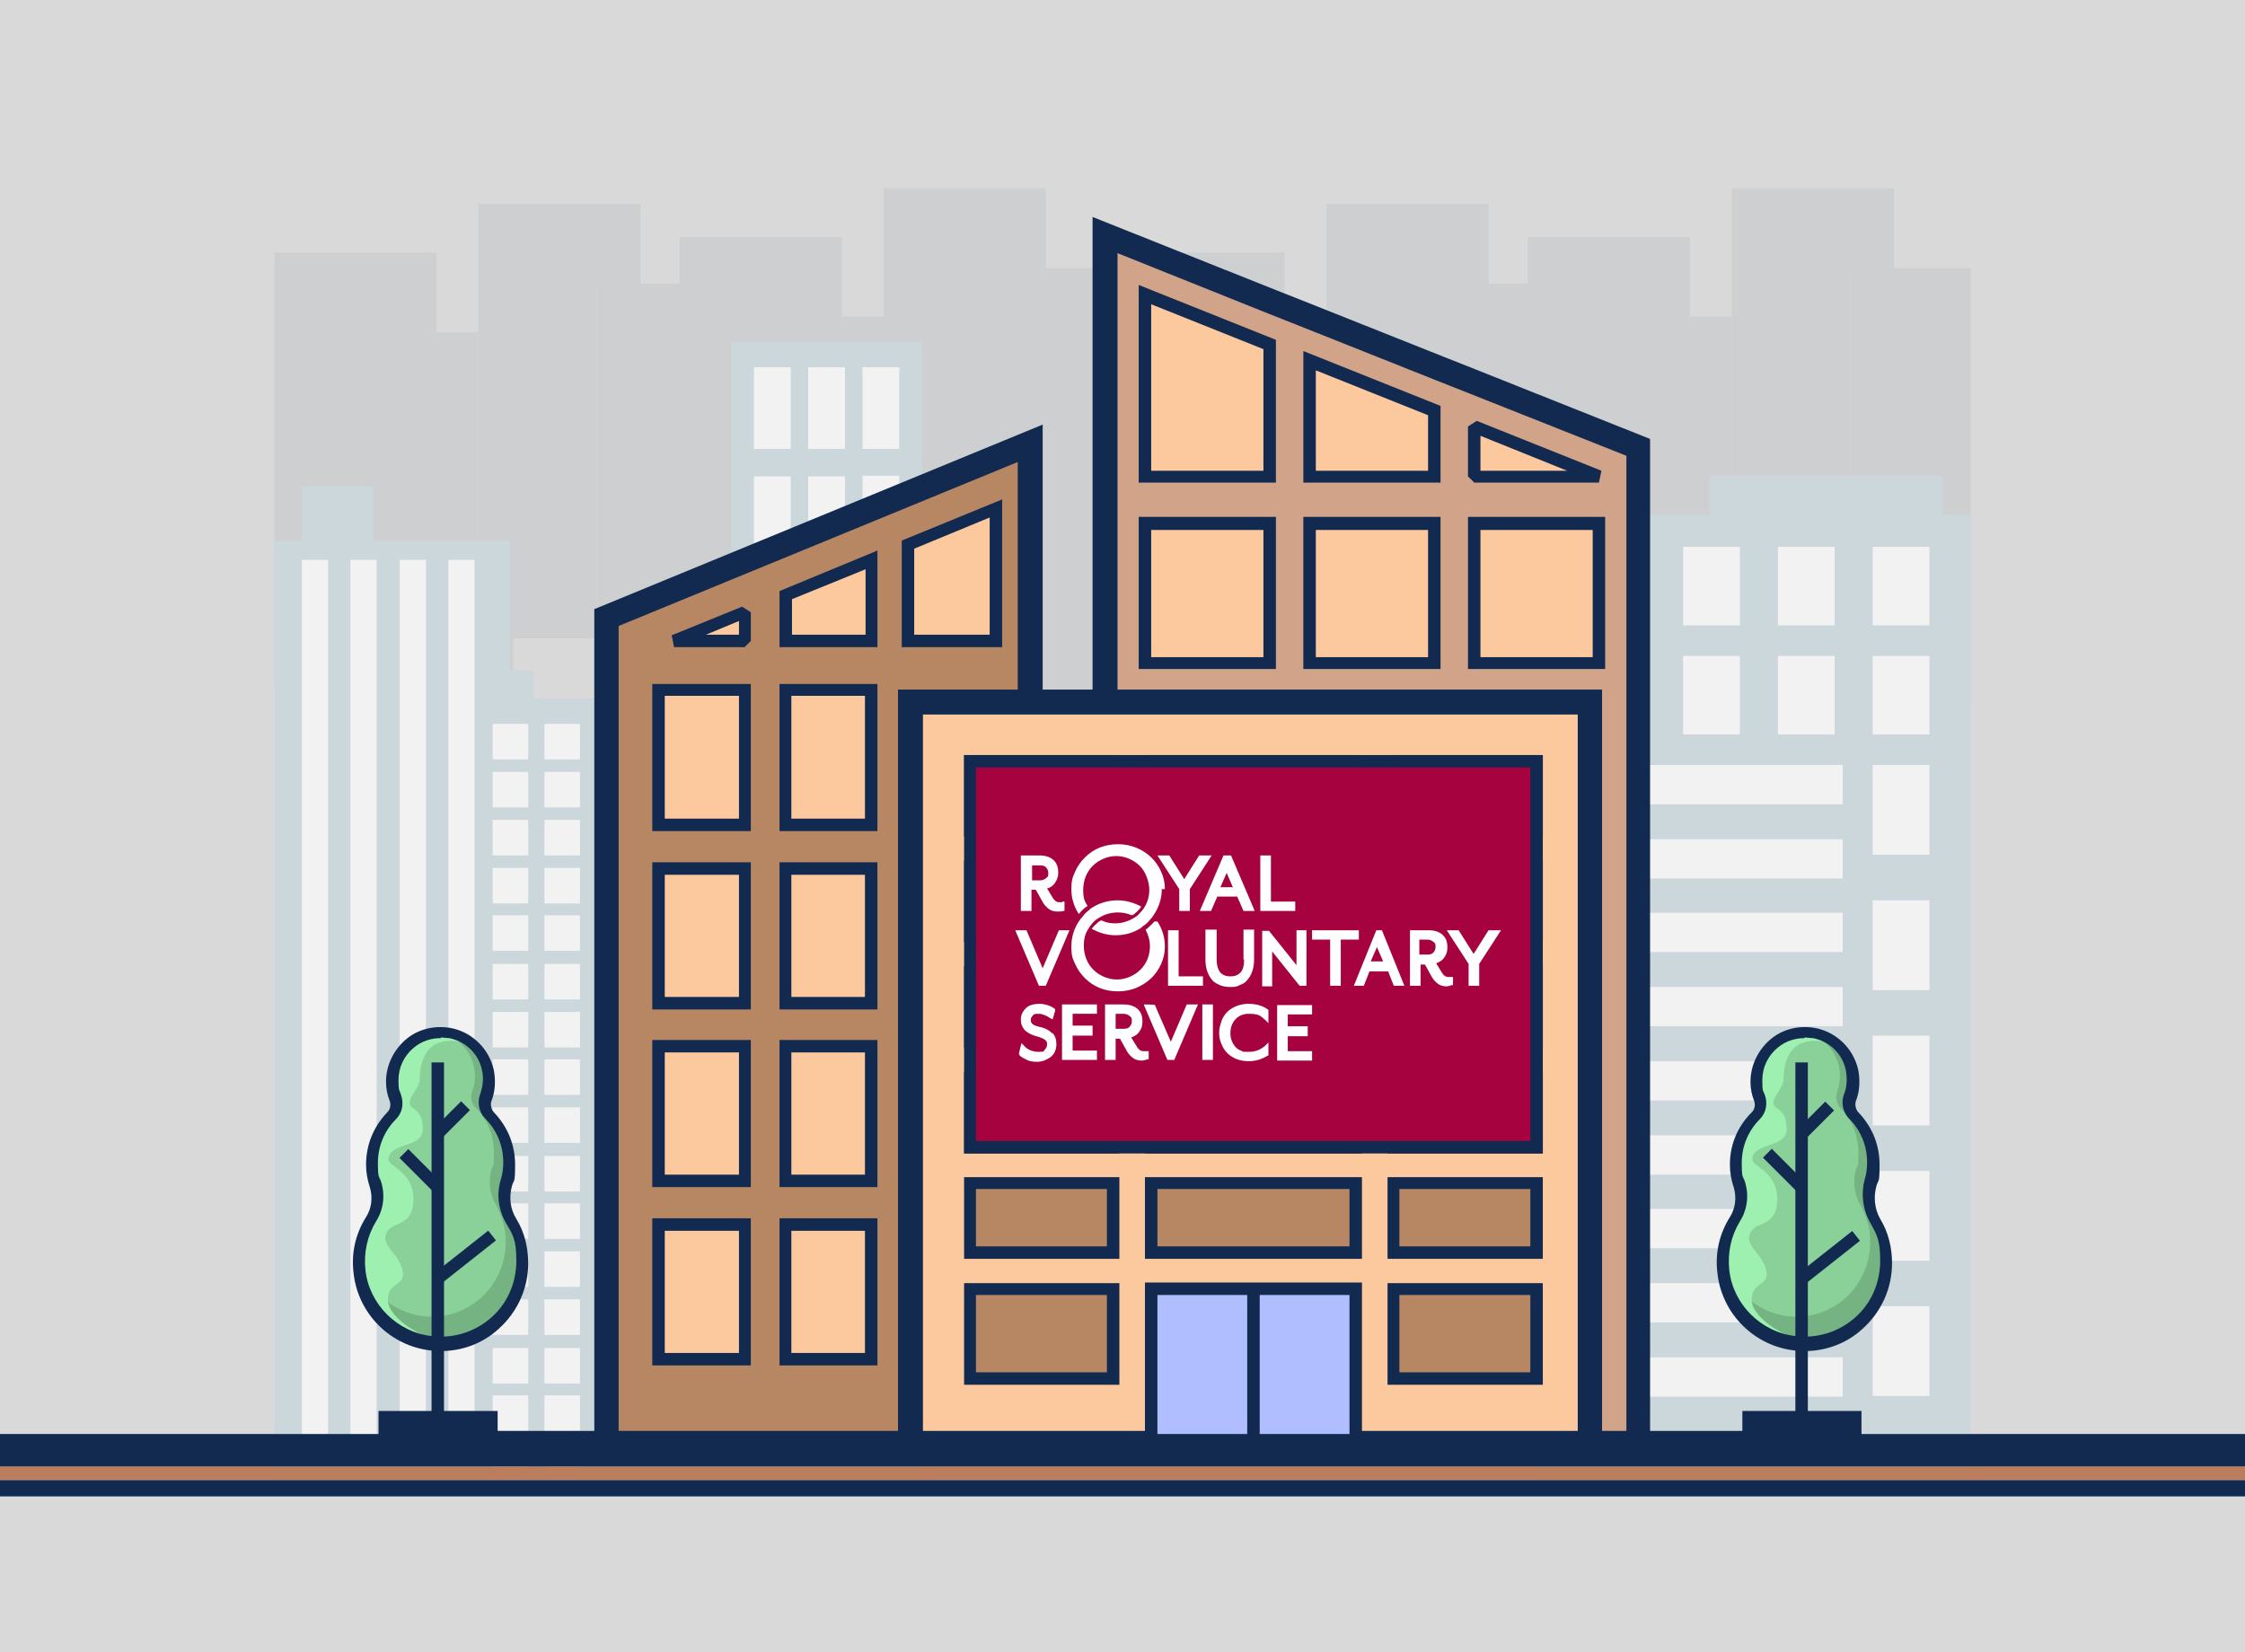 <?xml version="1.0" encoding="UTF-8"?>
<svg xmlns="http://www.w3.org/2000/svg" version="1.1" viewBox="0 0 360 265">
  <defs>
    <style>
      .cls-1 {
        fill: #b78763;
      }

      .cls-2 {
        fill: #b0beff;
      }

      .cls-3 {
        fill: #89d199;
      }

      .cls-4 {
        fill: #d9d9d9;
      }

      .cls-5 {
        fill: #ccd7db;
      }

      .cls-6 {
        fill: #9df0af;
      }

      .cls-7 {
        isolation: isolate;
      }

      .cls-8 {
        fill: #fff;
      }

      .cls-9 {
        fill: #75b382;
      }

      .cls-10 {
        fill: #ba7e5e;
      }

      .cls-11 {
        fill: #a70240;
      }

      .cls-12 {
        fill: #f2f2f2;
      }

      .cls-13 {
        fill: #d1a389;
      }

      .cls-14 {
        fill: #fcc99e;
      }

      .cls-15 {
        fill: #122a50;
      }

      .cls-16 {
        fill: #cdcfd0;
      }
    </style>
  </defs>
  <!-- Generator: Adobe Illustrator 28.6.0, SVG Export Plug-In . SVG Version: 1.2.0 Build 709)  -->
  <g>
    <g id="Layer_1">
      <g class="cls-7">
        <g id="Layer_1-2" data-name="Layer_1">
          <rect class="cls-4" width="360" height="265"/>
          <g>
            <polyline class="cls-16" points="70 40.5 44 40.5 44 110.2 63 110.2 63 53.3 70 53.3 70 40.5"/>
            <polyline class="cls-16" points="76.7 53.3 70 53.3 63 53.3 63 110.2 63 123 82.3 123 82.3 102.4 76.7 102.4 76.7 53.3"/>
            <polyline class="cls-16" points="102.7 32.7 76.7 32.7 76.7 53.3 76.7 102.4 82.3 102.4 95.7 102.4 95.7 45.5 102.7 45.5 102.7 32.7"/>
            <polyline class="cls-16" points="109 45.5 102.7 45.5 95.7 45.5 95.7 102.4 95.7 115.2 115 115.2 115 107.7 109 107.7 109 45.5"/>
            <polyline class="cls-16" points="135 38 109 38 109 45.5 109 107.7 115 107.7 128 107.7 128 50.8 135 50.8 135 38"/>
            <polyline class="cls-16" points="141.7 50.8 135 50.8 128 50.8 128 107.7 128 120.5 147.3 120.5 147.3 99.8 141.7 99.8 141.7 50.8"/>
            <polyline class="cls-16" points="167.7 30.2 141.7 30.2 141.7 50.8 141.7 99.8 147.3 99.8 160.7 99.8 160.7 43 167.7 43 167.7 30.2"/>
            <polyline class="cls-16" points="180 43 167.7 43 160.7 43 160.7 99.8 160.7 112.7 180 112.7 180 43"/>
            <polyline class="cls-16" points="206 40.5 180 40.5 180 110.2 199 110.2 199 53.3 206 53.3 206 40.5"/>
            <polyline class="cls-16" points="212.7 53.3 206 53.3 199 53.3 199 110.2 199 123 218.3 123 218.3 102.4 212.7 102.4 212.7 53.3"/>
            <polyline class="cls-16" points="238.7 32.7 212.7 32.7 212.7 53.3 212.7 102.4 218.3 102.4 231.7 102.4 231.7 45.5 238.7 45.5 238.7 32.7"/>
            <polyline class="cls-16" points="245 45.5 238.7 45.5 231.7 45.5 231.7 102.4 231.7 115.2 251 115.2 251 107.7 245 107.7 245 45.5"/>
            <polyline class="cls-16" points="271 38 245 38 245 45.5 245 107.7 251 107.7 264 107.7 264 50.8 271 50.8 271 38"/>
            <polyline class="cls-16" points="277.7 50.8 271 50.8 264 50.8 264 107.7 264 120.5 283.3 120.5 283.3 99.8 277.7 99.8 277.7 50.8"/>
            <polyline class="cls-16" points="303.7 30.2 277.7 30.2 277.7 50.8 277.7 99.8 283.3 99.8 296.7 99.8 296.7 43 303.7 43 303.7 30.2"/>
            <polyline class="cls-16" points="316 43 303.7 43 296.7 43 296.7 99.8 296.7 112.7 316 112.7 316 43"/>
          </g>
          <rect class="cls-5" x="274.1" y="76.3" width="37.4" height="11.3"/>
          <rect class="cls-5" x="48.4" y="78" width="11.5" height="19.2"/>
          <rect class="cls-5" x="246.8" y="122.7" width="49.5" height="116.7"/>
          <rect class="cls-5" x="257.7" y="82.6" width="58.3" height="157.3"/>
          <rect class="cls-12" x="300.3" y="87.7" width="9.1" height="12.6"/>
          <rect class="cls-12" x="285.1" y="87.7" width="9.1" height="12.6"/>
          <rect class="cls-12" x="269.9" y="87.7" width="9.1" height="12.6"/>
          <rect class="cls-12" x="300.3" y="105.2" width="9.1" height="12.6"/>
          <rect class="cls-12" x="285.1" y="105.2" width="9.1" height="12.6"/>
          <rect class="cls-12" x="269.9" y="105.2" width="9.1" height="12.6"/>
          <rect class="cls-12" x="300.3" y="122.7" width="9.1" height="14.4"/>
          <rect class="cls-12" x="300.3" y="144.4" width="9.1" height="14.4"/>
          <rect class="cls-12" x="300.3" y="166.1" width="9.1" height="14.4"/>
          <rect class="cls-12" x="300.3" y="187.8" width="9.1" height="14.4"/>
          <rect class="cls-12" x="300.3" y="209.5" width="9.1" height="14.4"/>
          <rect class="cls-5" x="117.2" y="54.9" width="30.6" height="183.2"/>
          <rect class="cls-5" x="74.1" y="121.8" width="49.5" height="116.3"/>
          <rect class="cls-5" x="44" y="86.7" width="37.8" height="151.3"/>
          <rect class="cls-12" x="252.7" y="122.7" width="42.8" height="6.3"/>
          <rect class="cls-12" x="252.7" y="182.1" width="42.8" height="6.3"/>
          <rect class="cls-12" x="252.7" y="134.6" width="42.8" height="6.3"/>
          <rect class="cls-12" x="252.7" y="146.4" width="42.8" height="6.3"/>
          <rect class="cls-12" x="252.7" y="158.3" width="42.8" height="6.3"/>
          <rect class="cls-12" x="252.7" y="217.7" width="42.8" height="6.3"/>
          <rect class="cls-12" x="252.7" y="170.2" width="42.8" height="6.3"/>
          <rect class="cls-12" x="252.7" y="193.9" width="42.8" height="6.3"/>
          <rect class="cls-12" x="252.7" y="205.8" width="42.8" height="6.3"/>
          <rect class="cls-12" x="48.4" y="89.8" width="4.2" height="144.7"/>
          <rect class="cls-12" x="56.2" y="89.8" width="4.2" height="144.7"/>
          <rect class="cls-12" x="64.1" y="89.8" width="4.2" height="144.7"/>
          <rect class="cls-12" x="71.9" y="89.8" width="4.2" height="144.7"/>
          <rect class="cls-5" x="239.5" y="70.6" width="24.3" height="41.9"/>
          <rect class="cls-5" x="197.9" y="78.2" width="53" height="44.7"/>
          <rect class="cls-12" x="243.1" y="76.4" width="14.6" height="17.6"/>
          <rect class="cls-5" x="104.4" y="100.2" width="7.9" height="25.5"/>
          <rect class="cls-5" x="76.4" y="112" width="20.7" height="11.6"/>
          <rect class="cls-5" x="78.1" y="107.5" width="7.5" height="20.7"/>
          <rect class="cls-12" x="87.3" y="116.1" width="5.7" height="5.7"/>
          <rect class="cls-12" x="79" y="116.1" width="5.7" height="5.7"/>
          <rect class="cls-12" x="87.3" y="123.8" width="5.7" height="5.7"/>
          <rect class="cls-12" x="79" y="123.8" width="5.7" height="5.7"/>
          <rect class="cls-12" x="87.3" y="131.5" width="5.7" height="5.7"/>
          <rect class="cls-12" x="79" y="131.5" width="5.7" height="5.7"/>
          <rect class="cls-12" x="87.3" y="139.2" width="5.7" height="5.7"/>
          <rect class="cls-12" x="79" y="139.2" width="5.7" height="5.7"/>
          <rect class="cls-12" x="87.3" y="146.8" width="5.7" height="5.7"/>
          <rect class="cls-12" x="79" y="146.8" width="5.7" height="5.7"/>
          <rect class="cls-12" x="87.3" y="154.6" width="5.7" height="5.7"/>
          <rect class="cls-12" x="79" y="154.6" width="5.7" height="5.7"/>
          <rect class="cls-12" x="87.3" y="162.3" width="5.7" height="5.7"/>
          <rect class="cls-12" x="79" y="162.3" width="5.7" height="5.7"/>
          <rect class="cls-12" x="87.3" y="169.9" width="5.7" height="5.7"/>
          <rect class="cls-12" x="79" y="169.9" width="5.7" height="5.7"/>
          <rect class="cls-12" x="87.3" y="177.6" width="5.7" height="5.7"/>
          <rect class="cls-12" x="79" y="177.6" width="5.7" height="5.7"/>
          <rect class="cls-12" x="87.3" y="185.4" width="5.7" height="5.7"/>
          <rect class="cls-12" x="79" y="185.4" width="5.7" height="5.7"/>
          <rect class="cls-12" x="87.3" y="193" width="5.7" height="5.7"/>
          <rect class="cls-12" x="79" y="193" width="5.7" height="5.7"/>
          <rect class="cls-12" x="87.3" y="200.7" width="5.7" height="5.7"/>
          <rect class="cls-12" x="79" y="200.7" width="5.7" height="5.7"/>
          <rect class="cls-12" x="87.3" y="208.4" width="5.7" height="5.7"/>
          <rect class="cls-12" x="79" y="208.4" width="5.7" height="5.7"/>
          <rect class="cls-12" x="87.3" y="216.2" width="5.7" height="5.7"/>
          <rect class="cls-12" x="79" y="216.2" width="5.7" height="5.7"/>
          <rect class="cls-12" x="87.3" y="223.8" width="5.7" height="5.7"/>
          <rect class="cls-12" x="79" y="223.8" width="5.7" height="5.7"/>
          <rect class="cls-12" x="87.3" y="231.5" width="5.7" height="5.7"/>
          <rect class="cls-12" x="79" y="231.5" width="5.7" height="5.7"/>
          <rect class="cls-12" x="120.9" y="58.9" width="5.9" height="13.1"/>
          <rect class="cls-12" x="120.9" y="76.4" width="5.9" height="13.1"/>
          <rect class="cls-12" x="120.9" y="93.8" width="5.9" height="13.1"/>
          <rect class="cls-12" x="120.9" y="111.3" width="5.9" height="13.1"/>
          <rect class="cls-12" x="129.6" y="58.9" width="5.9" height="13.1"/>
          <rect class="cls-12" x="129.6" y="76.4" width="5.9" height="13.1"/>
          <rect class="cls-12" x="129.6" y="93.8" width="5.9" height="13.1"/>
          <rect class="cls-12" x="129.6" y="111.3" width="5.9" height="13.1"/>
          <rect class="cls-12" x="138.3" y="58.9" width="5.9" height="13.1"/>
          <rect class="cls-12" x="138.3" y="76.3" width="5.9" height="13.1"/>
          <rect class="cls-12" x="138.3" y="93.8" width="5.9" height="13.1"/>
          <rect class="cls-12" x="138.3" y="111.2" width="5.9" height="13.1"/>
          <path class="cls-3" d="M82,195.8c-1.1-1.8-1.3-4.1-.8-6.1.3-1,.4-2,.4-3.1,0-3-1.2-5.7-3.2-7.7-.8-.8-1-1.9-.6-2.9.5-1.3.7-2.8.3-4.4-.6-3-3-5.4-6.1-6-5-1-9.3,2.8-9.3,7.6s.2,1.9.5,2.7c.4,1,.1,2.1-.6,2.9-2,2-3.2,4.7-3.2,7.7s.2,2.3.5,3.3c.6,1.9.3,3.9-.7,5.6-1.5,2.4-2.2,5.3-1.8,8.4.7,6,5.6,10.8,11.5,11.5,7.9.9,14.6-5.3,14.6-13.1s-.7-4.7-1.8-6.6h0Z"/>
          <path class="cls-9" d="M59.9,187.9c-.1-.4-.2-.7-.2-1.1,0,1.1.2,2.1.5,3.1h0c0-.7,0-1.4-.2-2.1h0Z"/>
          <path class="cls-9" d="M82,195.8c-1.1-1.8-1.3-4.1-.8-6.1.3-1,.4-2,.4-3.1,0-3-1.2-5.7-3.2-7.7-.8-.8-1-1.9-.6-2.9.5-1.3.7-2.8.3-4.4-.6-3-3-5.4-6.1-6-.8-.1-1.5-.1-2.3,0,.3,0,.6,0,.8,0,2.7.5,4.9,2.7,5.5,5.5.3,1.4.2,2.8-.3,4-.3.9-.1,1.9.6,2.6,1.8,1.8,2.9,4.3,2.9,7.1s-.1,1.9-.4,2.8c-.5,1.9-.3,3.9.7,5.6,1,1.8,1.6,3.8,1.6,6,0,7.1-6.1,12.7-13.2,11.9-5.3-.6-9.7-4.9-10.4-10.3-.1,1-.2,2,0,3.1.7,6,5.6,10.8,11.6,11.5,7.9.9,14.6-5.3,14.6-13.1s-.7-4.7-1.8-6.6h0Z"/>
          <rect class="cls-15" x="62.1" y="227.8" width="16.1" height="3.7"/>
          <path class="cls-15" d="M79.8,232.9h-19.1v-6.6h19.1v6.6ZM63.6,230h13.2v-.7h-13.2s0,.7,0,.7Z"/>
          <path class="cls-6" d="M71.4,215.2c-3.6-.4-9.2-3.8-9.2-6.7s2.7-2.2,2.4-4.4c-.3-3-3.9-4.3-2.5-6.6,1-1.6,4.2-.8,4.2-5.2s-4-5.2-4-6.3c0-2.9,5.5-1.7,5.5-4.9s-1.7-3-2.1-4c-.3-.8,1.6-2.9,1.6-3.8,0-4.6,2.1-7.1,6.9-6.2.6.1,1.2.4,1.8.6-1.1-1.1-2.4-1.8-3.9-2.1-5-1-9.3,2.8-9.3,7.6s.2,1.9.5,2.7c.4,1,.1,2.1-.6,2.9-2,2-3.2,4.7-3.2,7.7s.2,2.3.5,3.3c.6,1.9.3,3.9-.7,5.6-1.5,2.4-2.2,5.3-1.8,8.4.7,6,5.6,10.8,11.5,11.5,1.4.2,2.8,0,4.2-.3-.6,0-1.3,0-1.9,0h0Z"/>
          <rect class="cls-15" x="69.2" y="170.4" width="2" height="60.4"/>
          <rect class="cls-15" x="69" y="200.6" width="11.1" height="2" transform="translate(-108.9 89.6) rotate(-38.3)"/>
          <rect class="cls-15" x="66.5" y="183.9" width="2" height="7.8" transform="translate(-113 102.7) rotate(-45)"/>
          <rect class="cls-15" x="69.3" y="178.6" width="6.3" height="2" transform="translate(-105.8 103.8) rotate(-45)"/>
          <path class="cls-15" d="M70.7,216.6c-.5,0-1.1,0-1.6,0-6.5-.7-11.7-5.9-12.4-12.4-.4-3.2.3-6.3,2-9,.9-1.4,1.1-3.2.6-4.8-.4-1.2-.6-2.4-.6-3.6,0-3.2,1.2-6.1,3.4-8.4.5-.5.6-1.2.4-1.8-.4-1-.6-2-.6-3.1,0-2.6,1.2-5.1,3.2-6.8,2-1.7,4.7-2.3,7.3-1.8,3.4.7,6.1,3.4,6.8,6.8.3,1.7.2,3.4-.4,4.9-.2.6,0,1.4.4,1.8,2.2,2.3,3.4,5.2,3.4,8.4s-.2,2.3-.5,3.4c-.5,1.8-.3,3.7.7,5.3h0c1.3,2.1,1.9,4.6,1.9,7.1,0,4-1.7,7.8-4.7,10.5-2.6,2.4-5.9,3.6-9.4,3.6h0ZM70.7,166.5c-1.6,0-3.1.5-4.3,1.5-1.6,1.3-2.5,3.2-2.5,5.2s.2,1.6.4,2.4c.5,1.4.2,2.9-.8,3.9-1.9,1.9-2.9,4.4-2.9,7s.2,2.1.5,3c.7,2.2.4,4.5-.8,6.4-1.4,2.3-2,5-1.7,7.8.6,5.5,5.1,10,10.7,10.6,3.5.4,6.9-.7,9.5-3,2.6-2.3,4-5.6,4-9.1s-.6-4.2-1.7-6.1h0c-1.2-2.1-1.5-4.6-.8-6.9.3-.9.4-1.9.4-2.8,0-2.6-1-5.1-2.9-7-1-1-1.3-2.6-.8-3.9.4-1.2.6-2.5.3-3.8-.5-2.6-2.6-4.7-5.3-5.2-.4,0-.9-.1-1.3-.1h0Z"/>
          <path class="cls-3" d="M300.7,195.8c-1.1-1.8-1.4-4.1-.8-6.1.3-1,.4-2,.4-3.1,0-3-1.2-5.7-3.2-7.7-.8-.8-1-1.9-.6-2.9.5-1.3.6-2.8.3-4.4-.6-3-3-5.4-6-6-5-1-9.3,2.8-9.3,7.6s.2,1.9.5,2.7c.4,1,.1,2.1-.6,2.9-2,2-3.2,4.7-3.2,7.7s.2,2.3.5,3.3c.6,1.9.4,3.9-.7,5.6-1.5,2.4-2.2,5.3-1.8,8.4.7,6,5.6,10.8,11.5,11.5,7.9.9,14.6-5.3,14.6-13.1s-.6-4.7-1.8-6.6h0Z"/>
          <path class="cls-9" d="M278.6,187.9c-.1-.4-.2-.7-.2-1.1,0,1.1.2,2.1.5,3.1h0c0-.7,0-1.4-.2-2.1h0Z"/>
          <path class="cls-9" d="M300.7,195.8c-1.1-1.8-1.4-4.1-.8-6.1.3-1,.4-2,.4-3.1,0-3-1.2-5.7-3.2-7.7-.8-.8-1-1.9-.6-2.9.5-1.3.6-2.8.3-4.4-.6-3-3-5.4-6-6-.8-.1-1.5-.1-2.3,0,.3,0,.6,0,.9,0,2.7.5,4.9,2.7,5.5,5.5.3,1.4.1,2.8-.3,4-.3.9-.1,1.9.5,2.6,1.8,1.8,2.9,4.3,2.9,7.1s-.1,1.9-.4,2.8c-.5,1.9-.3,3.9.7,5.6,1,1.8,1.6,3.8,1.6,6,0,7.1-6,12.7-13.2,11.9-5.3-.6-9.7-4.9-10.4-10.3-.1,1-.2,2,0,3.1.7,6,5.6,10.8,11.5,11.5,7.9.9,14.6-5.3,14.6-13.1s-.6-4.7-1.8-6.6h0Z"/>
          <rect class="cls-15" x="280.8" y="227.8" width="16.1" height="3.7"/>
          <path class="cls-15" d="M298.5,232.9h-19.1v-6.6h19.1v6.6ZM282.3,230h13.2v-.7h-13.2v.7Z"/>
          <path class="cls-6" d="M290.1,215.2c-3.6-.4-9.2-3.8-9.2-6.7s2.6-2.2,2.4-4.4c-.4-3-3.9-4.3-2.5-6.6,1-1.6,4.2-.8,4.2-5.2s-4-5.2-4-6.3c0-2.9,5.5-1.7,5.5-4.9s-1.7-3-2.1-4c-.3-.8,1.6-2.9,1.6-3.8,0-4.6,2.1-7.1,6.9-6.2.6.1,1.2.4,1.8.6-1.1-1.1-2.4-1.8-3.9-2.1-5-1-9.3,2.8-9.3,7.6s.2,1.9.5,2.7c.4,1,.1,2.1-.6,2.9-2,2-3.2,4.7-3.2,7.7s.2,2.3.5,3.3c.6,1.9.4,3.9-.7,5.6-1.5,2.4-2.2,5.3-1.8,8.4.7,6,5.6,10.8,11.5,11.5,1.5.2,2.8,0,4.2-.3-.6,0-1.3,0-1.9,0h0Z"/>
          <rect class="cls-15" x="287.9" y="170.4" width="2" height="60.4"/>
          <rect class="cls-15" x="287.7" y="200.6" width="11.1" height="2" transform="translate(-61.8 225.2) rotate(-38.3)"/>
          <rect class="cls-15" x="285.2" y="183.9" width="2" height="7.8" transform="translate(-49 257.3) rotate(-45)"/>
          <rect class="cls-15" x="288" y="178.6" width="6.3" height="2" transform="translate(-41.7 258.5) rotate(-45)"/>
          <path class="cls-15" d="M289.4,216.6c-.5,0-1.1,0-1.6,0-6.5-.7-11.7-5.9-12.4-12.4-.4-3.2.3-6.3,2-9,.9-1.4,1.1-3.2.6-4.8-.4-1.2-.6-2.4-.6-3.6,0-3.2,1.2-6.1,3.5-8.4.5-.5.6-1.2.4-1.8-.4-1-.6-2-.6-3.1,0-2.6,1.2-5.1,3.2-6.8s4.7-2.3,7.3-1.8c3.4.7,6.1,3.4,6.8,6.8.3,1.7.2,3.4-.4,4.9-.2.6,0,1.4.4,1.8,2.2,2.3,3.4,5.2,3.4,8.4s-.2,2.3-.5,3.4c-.5,1.8-.3,3.7.6,5.3h0c1.3,2.1,1.9,4.6,1.9,7.1,0,4-1.7,7.8-4.7,10.5-2.6,2.4-5.9,3.6-9.4,3.6h0ZM289.4,166.5c-1.6,0-3.1.5-4.3,1.5-1.6,1.3-2.5,3.2-2.5,5.2s.1,1.6.4,2.4c.5,1.4.2,2.9-.8,3.9-1.9,1.9-2.9,4.4-2.9,7s.2,2.1.5,3c.7,2.2.4,4.5-.8,6.4-1.4,2.3-2,5-1.7,7.8.6,5.5,5.1,10,10.7,10.6,3.5.4,6.9-.7,9.5-3,2.6-2.3,4-5.6,4-9.1s-.6-4.2-1.6-6.1h0c-1.2-2.1-1.5-4.6-.9-6.9.3-.9.4-1.9.4-2.8,0-2.6-1-5.1-2.9-7-1-1-1.3-2.6-.8-3.9.5-1.2.5-2.5.3-3.8-.5-2.6-2.6-4.7-5.3-5.2-.5,0-.9-.1-1.4-.1h0Z"/>
          <rect class="cls-15" x="62.5" y="229.5" width="235" height="4"/>
          <path class="cls-1" d="M165.2,231.5h-68V99l68-27.9v160.4h0Z"/>
          <path class="cls-15" d="M167.2,233.4h-71.9V97.7l71.9-29.6v165.3ZM99.2,229.5h64V74.1l-64,26.3v129.1h0Z"/>
          <rect class="cls-14" x="105.6" y="196.4" width="13.9" height="21.6"/>
          <path class="cls-15" d="M120.4,219h-15.8v-23.6h15.8s0,23.6,0,23.6ZM106.6,217h11.9v-19.6h-11.9v19.6Z"/>
          <rect class="cls-14" x="105.6" y="167.8" width="13.9" height="21.6"/>
          <path class="cls-15" d="M120.4,190.4h-15.8v-23.6h15.8s0,23.6,0,23.6ZM106.6,188.4h11.9v-19.6h-11.9v19.6Z"/>
          <rect class="cls-14" x="105.6" y="139.2" width="13.9" height="21.6"/>
          <path class="cls-15" d="M120.4,161.9h-15.8v-23.6h15.8s0,23.6,0,23.6ZM106.6,159.9h11.9v-19.6h-11.9v19.6Z"/>
          <polygon class="cls-14" points="119.4 98.1 119.4 102.8 108.1 102.8 119.4 98.1"/>
          <path class="cls-15" d="M119.4,103.8h-11.3l-.4-1.9,11.3-4.6,1.4.9v4.6l-1,1h0ZM113.2,101.8h5.3v-2.2l-5.3,2.2Z"/>
          <rect class="cls-14" x="125.9" y="196.4" width="13.8" height="21.6"/>
          <path class="cls-15" d="M140.7,219h-15.7v-23.6h15.7v23.6ZM126.9,217h11.8v-19.6h-11.8s0,19.6,0,19.6Z"/>
          <rect class="cls-14" x="125.9" y="167.8" width="13.8" height="21.6"/>
          <path class="cls-15" d="M140.7,190.4h-15.7v-23.6h15.7v23.6ZM126.9,188.4h11.8v-19.6h-11.8s0,19.6,0,19.6Z"/>
          <rect class="cls-14" x="125.9" y="139.2" width="13.8" height="21.6"/>
          <path class="cls-15" d="M140.7,161.9h-15.7v-23.6h15.7v23.6ZM126.9,159.9h11.8v-19.6h-11.8s0,19.6,0,19.6Z"/>
          <rect class="cls-14" x="105.6" y="110.7" width="13.9" height="21.6"/>
          <path class="cls-15" d="M120.4,133.3h-15.8v-23.6h15.8s0,23.6,0,23.6ZM106.6,131.3h11.9v-19.7h-11.9v19.7Z"/>
          <rect class="cls-14" x="125.9" y="110.7" width="13.8" height="21.6"/>
          <path class="cls-15" d="M140.7,133.3h-15.7v-23.6h15.7v23.6ZM126.9,131.3h11.8v-19.7h-11.8s0,19.7,0,19.7Z"/>
          <polygon class="cls-14" points="139.7 89.8 139.7 102.8 126 102.8 126 95.4 139.7 89.8"/>
          <path class="cls-15" d="M140.7,103.8h-15.7v-9l15.7-6.5v15.5h0ZM127,101.8h11.8v-10.5l-11.8,4.8v5.7Z"/>
          <polygon class="cls-14" points="159.7 81.5 159.7 102.8 145.6 102.8 145.6 87.3 159.7 81.5"/>
          <path class="cls-15" d="M160.7,103.8h-16.1v-17.1l16.1-6.6v23.7h0ZM146.6,101.8h12.1v-18.8l-12.1,5v13.8Z"/>
          <polygon class="cls-13" points="177.3 37.7 177.3 146 182 146 204.2 226.9 182 226.9 182 231.5 262.7 231.5 262.7 71.8 235.8 61 231.1 59.2 208.9 50.3 204.2 48.4 177.3 37.7"/>
          <path class="cls-15" d="M264.7,233.4h-84.7v-8.6h21.5l-21.1-76.9h-5.2V34.8l29.6,11.8,4.8,1.9,22.1,8.8,4.8,1.9,28.1,11.2v163h0ZM184,229.5h76.8V73.1l-25.7-10.2-4.8-1.9-22.1-8.8-4.8-1.9-24.2-9.7v103.4h4.3l23.2,84.8h-22.8v.6h0Z"/>
          <rect class="cls-14" x="236.4" y="84" width="20" height="22.4"/>
          <path class="cls-15" d="M257.4,107.3h-22v-24.4h22v24.4ZM237.4,105.4h18v-20.4h-18v20.4h0Z"/>
          <polygon class="cls-14" points="236.4 76.5 256.4 76.5 236.4 68.4 236.4 76.5"/>
          <path class="cls-15" d="M256.4,77.4h-20l-1-1v-8l1.4-.9,20,8s-.4,1.9-.4,1.9ZM237.4,75.5h13.9l-13.9-5.6v5.6Z"/>
          <rect class="cls-14" x="210" y="84" width="20" height="22.4"/>
          <path class="cls-15" d="M231,107.3h-22v-24.4h22v24.4ZM211,105.4h18v-20.4h-18v20.4h0Z"/>
          <rect class="cls-14" x="183.6" y="84" width="20" height="22.4"/>
          <path class="cls-15" d="M204.6,107.3h-22v-24.4h22v24.4ZM184.6,105.4h18v-20.4h-18v20.4Z"/>
          <polygon class="cls-14" points="210 76.5 230 76.5 230 65.9 210 57.8 210 76.5"/>
          <path class="cls-15" d="M231,77.4h-22v-21.1l22,8.8v12.2ZM211,75.5h18v-8.9l-18-7.2v16.2Z"/>
          <polygon class="cls-14" points="183.6 76.5 203.6 76.5 203.6 55.3 183.6 47.2 183.6 76.5"/>
          <path class="cls-15" d="M204.6,77.4h-22v-31.7l22,8.8v22.8ZM184.6,75.5h18v-19.5l-18-7.2v26.8h0Z"/>
          <path class="cls-14" d="M254.9,231.5h-108.9v-118.9h108.9v118.9h0Z"/>
          <path class="cls-15" d="M256.9,233.4h-112.9v-122.8h112.9v122.8ZM148,229.5h105v-114.9h-105v114.9Z"/>
          <rect class="cls-1" x="155.5" y="122.1" width="22.9" height="11.1"/>
          <path class="cls-15" d="M179.5,134.2h-24.9v-13.1h24.9v13.1ZM156.5,132.2h21v-9.2h-21v9.2Z"/>
          <rect class="cls-1" x="184.6" y="122.1" width="32.8" height="11.1"/>
          <path class="cls-15" d="M218.4,134.2h-34.8v-13.1h34.8v13.1ZM185.6,132.2h30.8v-9.2h-30.8v9.2Z"/>
          <rect class="cls-1" x="223.4" y="122.1" width="22.9" height="11.1"/>
          <path class="cls-15" d="M247.4,134.2h-24.9v-13.1h24.9v13.1ZM224.4,132.2h21v-9.2h-21v9.2Z"/>
          <rect class="cls-1" x="155.5" y="139" width="22.9" height="11.1"/>
          <path class="cls-15" d="M179.5,151.1h-24.9v-13.1h24.9v13.1ZM156.5,149.2h21v-9.2h-21v9.2Z"/>
          <rect class="cls-1" x="184.6" y="139" width="32.8" height="11.1"/>
          <path class="cls-15" d="M218.4,151.1h-34.8v-13.1h34.8v13.1ZM185.6,149.2h30.8v-9.2h-30.8v9.2Z"/>
          <rect class="cls-1" x="223.4" y="139" width="22.9" height="11.1"/>
          <path class="cls-15" d="M247.4,151.1h-24.9v-13.1h24.9v13.1ZM224.4,149.2h21v-9.2h-21v9.2Z"/>
          <rect class="cls-1" x="155.5" y="172.9" width="22.9" height="11.1"/>
          <path class="cls-15" d="M179.5,185h-24.9v-13.1h24.9v13.1ZM156.5,183h21v-9.2h-21v9.2Z"/>
          <rect class="cls-1" x="184.6" y="172.9" width="32.8" height="11.1"/>
          <path class="cls-15" d="M218.4,185h-34.8v-13.1h34.8v13.1ZM185.6,183h30.8v-9.2h-30.8v9.2Z"/>
          <rect class="cls-1" x="223.4" y="172.9" width="22.9" height="11.1"/>
          <path class="cls-15" d="M247.4,185h-24.9v-13.1h24.9v13.1ZM224.4,183h21v-9.2h-21v9.2Z"/>
          <rect class="cls-1" x="155.5" y="155.9" width="22.9" height="11.1"/>
          <path class="cls-15" d="M179.5,168.1h-24.9v-13.1h24.9v13.1ZM156.5,166.1h21v-9.2h-21v9.2Z"/>
          <rect class="cls-1" x="184.6" y="155.9" width="32.8" height="11.1"/>
          <path class="cls-15" d="M218.4,168.1h-34.8v-13.1h34.8v13.1ZM185.6,166.1h30.8v-9.2h-30.8v9.2Z"/>
          <rect class="cls-1" x="223.4" y="155.9" width="22.9" height="11.1"/>
          <path class="cls-15" d="M247.4,168.1h-24.9v-13.1h24.9v13.1ZM224.4,166.1h21v-9.2h-21v9.2Z"/>
          <rect class="cls-1" x="155.5" y="189.8" width="22.9" height="11.1"/>
          <path class="cls-15" d="M179.5,201.9h-24.9v-13.1h24.9v13.1ZM156.5,199.9h21v-9.2h-21v9.2Z"/>
          <rect class="cls-1" x="184.6" y="189.8" width="32.8" height="11.1"/>
          <path class="cls-15" d="M218.4,201.9h-34.8v-13.1h34.8v13.1ZM185.6,199.9h30.8v-9.2h-30.8v9.2Z"/>
          <rect class="cls-1" x="223.4" y="189.8" width="22.9" height="11.1"/>
          <path class="cls-15" d="M247.4,201.9h-24.9v-13.1h24.9v13.1ZM224.4,199.9h21v-9.2h-21v9.2Z"/>
          <rect class="cls-1" x="155.5" y="206.7" width="22.9" height="14.3"/>
          <path class="cls-15" d="M179.5,222.1h-24.9v-16.3h24.9v16.3ZM156.5,220.1h21v-12.4h-21v12.4Z"/>
          <rect class="cls-11" x="155.5" y="122.1" width="90.9" height="61.9"/>
          <path class="cls-15" d="M247.4,185h-92.8v-63.9h92.8v63.9ZM156.5,183h88.9v-59.9h-88.9v59.9h0Z"/>
          <rect class="cls-2" x="184.6" y="206.7" width="32.8" height="25"/>
          <path class="cls-15" d="M218.4,232.7h-34.8v-27h34.8v27ZM185.6,230.7h30.8v-23h-30.8v23Z"/>
          <rect class="cls-1" x="223.4" y="206.7" width="22.9" height="14.3"/>
          <path class="cls-15" d="M247.4,222.1h-24.9v-16.3h24.9v16.3ZM224.4,220.1h21v-12.4h-21v12.4Z"/>
          <rect class="cls-15" x="200" y="206.7" width="2" height="25"/>
          <rect class="cls-10" y="235.2" width="360" height="2.2"/>
          <path class="cls-15" d="M0,240h360v-2.6H0v2.6ZM0,230v5.2h360v-5.2H0Z"/>
          <path class="cls-8" d="M168.7,165.6c.5.5.7,1.1.7,1.9s-.3,1.6-1,2.1c-.6.4-1.3.7-2.1.7s-1.3-.1-1.8-.4c-.4-.2-.9-.4-1.1-.8h0v-.2l.4-1.6.4.4c.4.5,1.2,1,2.3,1s.8-.1,1-.3c.2-.2.4-.5.4-.8s0-.6-.3-.8c-.2-.2-.7-.4-1.4-.6-.8-.2-1.5-.6-1.9-1-.4-.5-.6-1-.6-1.7s.3-1.3.8-1.8c.5-.5,1.3-.7,2.2-.7s2,.4,2.4.8h.1v.3l-.4,1.4-.4-.2c-.4-.3-1.2-.7-1.8-.7s-.8,0-1,.3c-.2.2-.3.4-.3.7s0,.8,1.4,1.1c1,.2,1.6.6,2.1,1.1h0ZM170.3,170h5.6v-1.5h-3.9v-2.4h3.2v-1.6h-3.2v-1.9h3.9v-1.5h-5.6v8.9h0ZM183.8,168.6h.4c0-.1,0,1.3,0,1.3h-.2c-.3.1-.6.2-.9.2-.5,0-1-.1-1.4-.4-.4-.3-.8-.7-1.1-1.3l-1-1.8h-.7v3.4h-1.7v-8.9h3c1,0,1.8.3,2.3.8s.7,1.1.7,1.9-.2,1.3-.6,1.8c-.3.4-.7.6-1.2.8l.8,1.3c.5.9.9.9,1.3.9s.3,0,.4,0h0ZM181.2,163c-.2-.2-.6-.4-1-.4h-1.3v2.4h1.3c.5,0,.8-.1,1-.4.2-.2.3-.5.3-.8s0-.6-.3-.8h0ZM187.8,167.2l-2.6-6h0c0-.1-1.8-.1-1.8-.1l3.8,8.9h1.1l3.8-8.9h-1.8l-2.6,6.1h0ZM192.8,170h1.7v-8.9h-1.7v8.9ZM203.3,161.9c-.8-.6-1.9-.9-3.1-.9s-2.4.4-3.3,1.2c-.4.4-.8.9-1,1.5-.2.6-.4,1.2-.4,1.9s.1,1.3.4,1.9c.2.6.6,1.1,1,1.5.9.8,2,1.2,3.3,1.2s2.3-.4,3.1-.9h.1v-2.1l-.5.5c-.8.7-1.6,1-2.7,1s-.8,0-1.2-.2c-.4-.1-.7-.4-.9-.6-.5-.6-.8-1.3-.8-2.2,0-1.8,1.2-3.1,2.9-3.1s1.9.3,2.7,1l.5.5v-1.9h0c0-.1,0-.2,0-.2h0ZM210.4,162.7v-1.5h-5.6v8.9h5.6v-1.5h-3.9v-2.4h3.2v-1.6h-3.2v-1.9h3.9ZM171.5,149.2l-3.8,8.9h-1.1l-3.8-8.9h1.8l2.6,6.1,2.6-6.1h1.8ZM189,149.2h-1.7v8.9h5.6v-1.5h-3.9v-7.4h0ZM199.5,153.9c0,1-.2,1.7-.6,2.1-.4.4-.9.6-1.6.6s-1.2-.2-1.6-.6c-.4-.5-.6-1.2-.6-2.1v-4.8h-1.8v4.8c0,1.4.4,2.5,1.1,3.3.3.4.8.6,1.2.8.5.2,1,.3,1.6.3s1.1,0,1.6-.3c.5-.2.9-.4,1.2-.8.7-.8,1.1-1.9,1.1-3.3v-4.8h-1.7v4.8h0ZM207.9,154.8l-4.4-5.5h0c0,0-1.1,0-1.1,0v8.9h1.6v-5.6l4.4,5.5h0c0,0,1.1,0,1.1,0v-8.9h-1.6v5.6h0ZM218,149.2h-7.6v1.5h2.9v7.4h1.7v-7.4h2.9v-1.5ZM221.6,149.2l3.6,8.9h-1.7l-.9-2.3h-3l-.9,2.3h-1.6l3.6-8.9h1.1,0ZM220.8,151.9l-1,2.3h2l-1-2.3h0ZM232.6,156.7h.4c0,0,0,1.3,0,1.3h-.2c-.3.1-.6.2-.8.2-.5,0-1-.1-1.4-.4s-.8-.7-1.1-1.3l-1-1.8h-.7v3.4h-1.7v-8.9h3c1,0,1.8.3,2.3.8s.7,1.1.7,1.9-.2,1.3-.6,1.8c-.3.4-.7.6-1.2.8l.8,1.3c.5.9.9.9,1.3.9s.3,0,.4,0h0ZM227.6,153.1h1.3c.5,0,.8-.1,1-.4.2-.2.3-.5.3-.8s0-.6-.3-.8c-.2-.2-.6-.4-1-.4h-1.3v2.4h0ZM238.7,149.2l-2.4,3.8-2.4-3.8h-1.9l3.5,5.4v3.5h1.7v-3.5l3.5-5.4h-1.9,0ZM170.4,144.7c-.1,0-.2,0-.4,0-.4,0-.8,0-1.3-.9l-.8-1.3c.5-.1.9-.4,1.2-.8.4-.5.6-1.1.6-1.8s-.2-1.4-.7-1.9-1.3-.8-2.3-.8h-3v8.9h1.7v-3.4h.7l1,1.8c.3.6.7,1,1.1,1.3.4.3.9.4,1.4.4s.6,0,.9-.1h.2v-1.5h-.4c0,0,0,0,0,0ZM168.1,140c0,.4,0,.6-.3.8-.2.2-.6.4-1,.4h-1.3v-2.4h1.3c.5,0,.8.1,1,.4.2.2.3.5.3.8h0ZM194.3,137.2l-3.5,5.4v3.5h-1.7v-3.5l-3.5-5.4h1.9l2.4,3.8,2.4-3.8h1.9,0ZM196.2,137.2l-3.8,8.9h1.8l1-2.3h3.2l1,2.3h1.8l-3.8-8.9h-1.1,0ZM197.7,142.3h-2l1-2.3,1,2.3h0ZM207.7,144.6v1.5h-5.6v-8.9h1.7v7.4h3.9ZM186.3,142.6c0,1.6-.5,3-1.4,4.3-.1.2-.2.3-.4.5-.3.4-.6.7-1,1-.2.1-.3.2-.5.4-1.2.8-2.6,1.2-4.1,1.2s-2.6-.4-3.8-1c0,0,0-.1.1-.2.2-.3.5-.5.8-.8s.3-.2.4-.3c0,0,.1,0,.2-.1,1.6.8,3.6.6,5.1-.3.2-.1.3-.2.5-.3.3-.2.6-.6.9-.9.1-.1.2-.3.3-.4.6-.9.9-1.9.9-3s-.5-2.8-1.5-3.8c-1-1-2.4-1.6-3.8-1.6s-2.8.6-3.8,1.6c-1,1-1.5,2.4-1.5,3.8s.2,1.8.7,2.6l-.3.2c-.4.3-.8.7-1.1,1.1,0,0,0,0,0,0-.8-1.2-1.2-2.6-1.2-4s.2-1.9.6-2.8c.4-.9.9-1.6,1.6-2.3,1.4-1.4,3.2-2.1,5.3-2.1s3.9.8,5.3,2.1c.7.7,1.2,1.4,1.6,2.3.4.9.6,1.8.6,2.8h0ZM185.1,147.8c-.3.4-.7.7-1.1,1.1-.1,0-.2.2-.3.2.4.8.7,1.7.7,2.6,0,1.5-.5,2.8-1.5,3.8-1,1-2.4,1.6-3.8,1.6s-2.8-.6-3.8-1.6c-1-1-1.5-2.4-1.5-3.8s.3-2.1.9-3c.1-.2.2-.3.3-.4.2-.3.5-.6.9-.9.2-.1.3-.2.5-.3,1.5-.9,3.5-1,5.1-.3,0,0,.1,0,.2-.1.1,0,.3-.2.4-.3.3-.2.5-.5.8-.8,0,0,0-.1.1-.2-1.1-.6-2.4-1-3.8-1s-2.9.4-4.1,1.2c-.2.1-.3.2-.5.4-.4.3-.7.6-1,1-.1.2-.3.3-.4.5-.9,1.2-1.4,2.7-1.4,4.3s.2,1.9.6,2.8c.4.9.9,1.6,1.6,2.3,1.4,1.4,3.2,2.1,5.3,2.1s3.9-.8,5.3-2.1c.7-.7,1.2-1.4,1.6-2.3.4-.9.6-1.8.6-2.8,0-1.4-.4-2.8-1.2-4,0,0,0,0,0,0h0Z"/>
        </g>
      </g>
    </g>
  </g>
</svg>